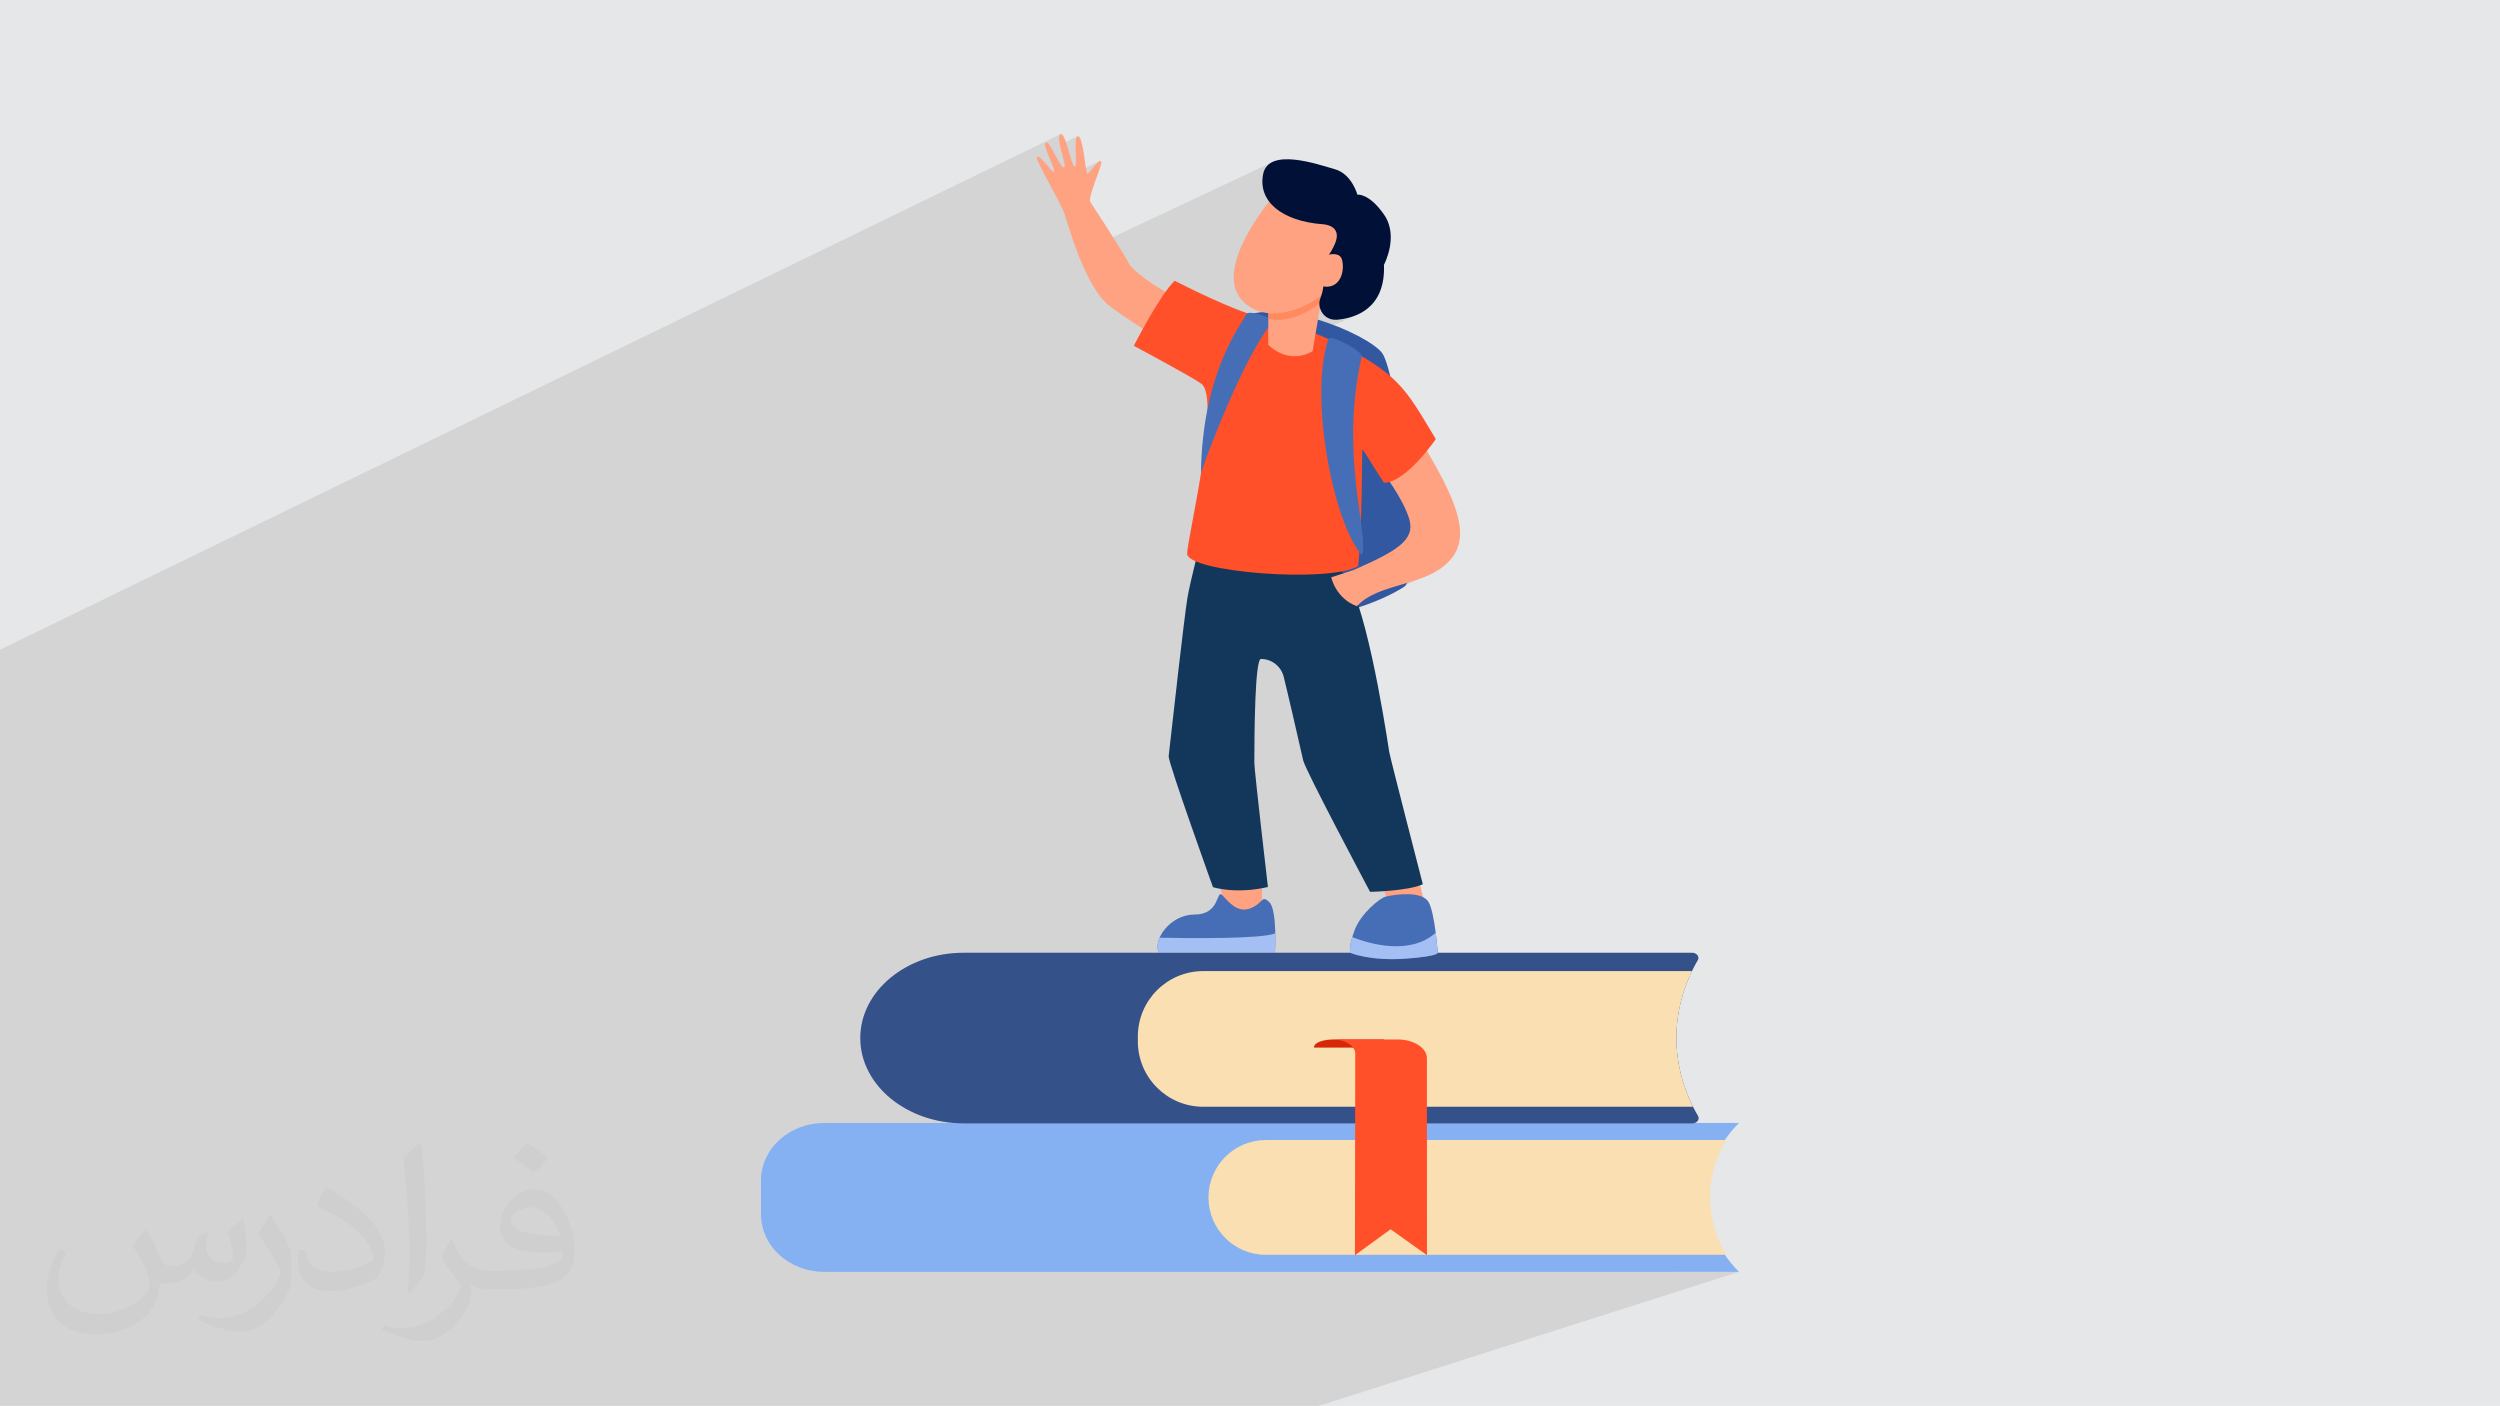<?xml version="1.0" encoding="UTF-8"?>
<!DOCTYPE svg PUBLIC "-//W3C//DTD SVG 1.1//EN" "http://www.w3.org/Graphics/SVG/1.1/DTD/svg11.dtd">
<!-- Creator: CorelDRAW -->
<svg xmlns="http://www.w3.org/2000/svg" xml:space="preserve" width="3.704in" height="2.083in" version="1.1" style="shape-rendering:geometricPrecision; text-rendering:geometricPrecision; image-rendering:optimizeQuality; fill-rule:evenodd; clip-rule:evenodd"
viewBox="0 0 3704.33 2083.19"
 xmlns:xlink="http://www.w3.org/1999/xlink"
 xmlns:xodm="http://www.corel.com/coreldraw/odm/2003">
 <defs>
  <style type="text/css">
   <![CDATA[
    .fil0 {fill:#E6E7E8}
    .fil13 {fill:#011037;fill-rule:nonzero}
    .fil10 {fill:#13375A;fill-rule:nonzero}
    .fil8 {fill:#3158A1;fill-rule:nonzero}
    .fil5 {fill:#345289;fill-rule:nonzero}
    .fil11 {fill:#466EB6;fill-rule:nonzero}
    .fil3 {fill:#85B1F2;fill-rule:nonzero}
    .fil14 {fill:#A4BFF4;fill-rule:nonzero}
    .fil6 {fill:#D62708;fill-rule:nonzero}
    .fil4 {fill:#F9DFB1;fill-rule:nonzero}
    .fil7 {fill:#FF5029;fill-rule:nonzero}
    .fil9 {fill:#FFA282;fill-rule:nonzero}
    .fil2 {fill:#373435;fill-opacity:0.031}
    .fil1 {fill:#373435;fill-opacity:0.102}
    .fil12 {fill:#FF7F4C;fill-rule:nonzero;fill-opacity:0.678}
   ]]>
  </style>
 </defs>
 <g id="Layer_x0020_1">
  <polygon class="fil0" points="-0,0 3704.33,0 3704.33,2083.19 -0,2083.19 "/>
  <polygon class="fil1" points="-0,1086.48 -0,1083.35 -0,1072.09 -0,1053.55 -0,1050.45 -0,1029.88 -0,1021.54 -0,1013.09 -0,1007.59 -0,1007.04 -0,982.54 -0,977.04 -0,976.02 -0,964.48 -0,962.67 1570.98,199 1569.83,200.43 1569.22,202.59 1569.07,205.38 1569.33,208.67 1569.91,212.36 1570.38,214.66 1595.89,202.29 1594.93,203.73 1594.24,205.96 1593.81,208.84 1593.57,212.25 1593.49,216.04 1593.52,220.1 1593.64,224.29 1593.79,228.48 1593.93,232.53 1594.02,236.32 1594.02,239.72 1593.88,242.6 1593.57,244.82 1593.05,246.26 1592.27,246.78 1551.64,266.33 1554.37,271.44 1555.77,274.05 1629.44,238.65 1626.83,240.4 1623.76,243.5 1620.5,247.3 1617.3,251.17 1614.44,254.47 1612.18,256.57 1559.85,281.67 1562.47,286.56 1566.36,293.91 1569.81,300.57 1587.28,292.22 1581.69,294.92 1576.87,298.3 1573.36,302.43 1574.24,305.68 1575.21,309.24 1576.29,313.1 1577.15,316.09 1577.76,317.56 1578.92,321.13 1579.13,321.9 1579.43,322.85 1579.82,323.99 1580.3,325.3 1580.86,326.77 1581.5,328.41 1582.23,330.19 1583.04,332.13 1588.13,330.61 1593.46,328.82 1598.93,326.83 1604.45,324.69 1609.92,322.45 1615.26,320.18 1620.36,317.94 1625.14,315.78 1583.06,335.73 1583.16,336.05 1584.81,341.22 1586.56,346.52 1588.39,351.94 1590.31,357.45 1592.31,363.04 1594.39,368.68 1596.55,374.34 1597.1,375.74 1888.11,238.87 1882.27,241.75 1877.46,245.82 1873.84,251.19 1871.59,257.99 1870.59,265.41 1870.59,272.57 1871.56,279.43 1873.48,285.97 1876.32,292.18 1877.17,293.51 1888.84,288.06 1885.72,290.46 1883.23,293.56 1881.44,297.38 1881.21,297.66 1880.54,298.48 1880.48,298.56 1884.63,303.5 1890.06,308.57 1896.29,313.23 1903.31,317.44 1911.07,321.2 1919.56,324.47 1928.75,327.24 1938.61,329.48 1949.11,331.17 1960.23,332.3 1961.48,332.4 1964.67,332.88 1968.97,334.05 1973.55,336.22 1977.59,339.69 1980.25,344.77 1980.71,351.76 1978.14,360.96 1975.85,365.95 1973.41,370.54 1970.87,374.77 1969.23,377.24 1969.56,377.16 1975.7,376.56 1981.32,377.31 1985.81,379.93 1988.55,384.91 1989.61,391.13 1989.69,397.76 1988.71,404.44 1986.61,410.76 1983.32,416.35 1978.77,420.82 1972.89,423.79 1960.08,429.57 1959.05,433.99 1957.79,438.13 1956.46,441.81 1955.85,443.59 1955.4,445.41 1955.09,447.25 1954.93,449.1 1954.92,450.96 1955.07,452.81 1955.38,454.65 1955.85,456.47 1956.04,457.11 1957.58,460.94 1959.71,464.37 1962.35,467.35 1965.43,469.83 1968.88,471.77 1972.63,473.11 1976.59,473.8 1980.72,473.81 1986,473.22 1991.61,472.32 1997.46,471.03 2003.44,469.3 2009.46,467.06 1891.11,520.02 1894,521.65 1898.2,523.64 1902.83,525.38 1907.86,526.75 1911.1,527.28 1969.33,501.3 1971.3,500.89 1974.03,501.13 1977.4,501.94 1981.27,503.24 1985.5,504.95 1989.96,507 1994.51,509.31 1999.02,511.8 2003.34,514.4 2007.34,517.02 2010.89,519.6 2013.84,522.06 2016.07,524.31 2017.43,526.28 2017.79,527.9 2014.83,541.74 2012.32,555.39 2010.23,568.84 2008.53,582.07 2007.2,595.07 2006.2,607.84 2005.53,620.36 2005.15,632.62 2005.03,644.61 2005.16,656.33 2005.5,667.76 2005.62,670.34 2083.04,636.96 2079.74,638.76 2076.19,641.23 2072.47,644.47 2068.65,648.6 2064.8,653.71 2061,659.92 2057.3,667.32 2053.8,676.02 2050.54,686.13 2047.62,697.76 2047.98,698.22 2049,699.57 2050.6,701.74 2052.7,704.63 2055.23,708.19 2058.11,712.33 2059.09,713.8 2063.67,712.26 2059.31,714.12 2061.24,716.98 2064.56,722.07 2067.99,727.52 2071.44,733.24 2074.84,739.19 2078.11,745.26 2081.15,751.39 2083.91,757.51 2086.3,763.54 2088.23,769.39 2089.49,774.99 2089.89,780.29 2089.44,785.34 2088.14,790.17 2085.98,794.82 2082.96,799.33 2079.08,803.74 2074.33,808.07 2068.72,812.39 2062.25,816.7 2054.91,821.06 2046.7,825.5 2037.62,830.06 2027.67,834.78 2016.83,839.69 2005.13,844.84 1973.31,858.11 1974.05,860.48 1976.24,865.91 1979.7,872.47 1984.64,879.58 1991.28,886.65 1999.84,893.07 2002.11,894.17 2041.89,877.72 2046.48,875.89 2051.16,874.17 2055.94,872.53 2060.78,870.96 2065.69,869.45 2070.63,867.97 2075.61,866.5 2080.61,865.04 2085.61,863.55 2090.59,862.03 2095.56,860.45 2100.47,858.81 2105.34,857.07 2110.13,855.22 2008.42,897.22 2010.55,898.25 1994.23,904.98 1999.11,903.83 2005.34,902.17 2011.53,900.37 2017.64,898.43 2023.67,896.38 2029.57,894.24 2035.33,892.02 2040.94,889.74 1743.89,1012.24 1743.62,1014.56 1742.56,1023.73 1742.04,1028.34 1867.52,976.75 1868.33,976.43 1868.37,976.43 1868.41,976.43 1868.45,976.43 1868.49,976.43 1868.54,976.43 1868.57,976.43 1868.62,976.44 1868.66,976.44 1874.47,976.97 1880.01,978.45 1885.17,980.8 1889.87,983.93 1894.01,987.78 1897.5,992.27 1900.02,996.94 1912.62,991.8 1912.68,992.1 1912.85,993 1913.14,994.46 1913.53,996.44 1914.02,998.9 1914.61,1001.82 1915.3,1005.16 1916.07,1008.88 1916.92,1012.95 1917.85,1017.33 1918.87,1022 1919.94,1026.91 1921.09,1032.03 1922.3,1037.32 1923.57,1042.76 1924.89,1048.3 1926.25,1053.92 1927.66,1059.57 1929.11,1065.22 1930.6,1070.84 1932.12,1076.4 1933.66,1081.85 1935.22,1087.17 1936.81,1092.31 1938.41,1097.25 1940.01,1101.95 1941.62,1106.37 1943.23,1110.48 1944.83,1114.26 1946.43,1117.65 1948.01,1120.62 1949.57,1123.15 1951.33,1125.85 1953.49,1129.33 1956.01,1133.54 1958.87,1138.41 1962.04,1143.92 1965.48,1149.99 1969.17,1156.57 1973.07,1163.63 1977.17,1171.09 1981.43,1178.91 1985.81,1187.04 1990.3,1195.42 1994.85,1204 1999.44,1212.73 2004.05,1221.56 2008.63,1230.43 2013.17,1239.29 2017.63,1248.09 2021.98,1256.77 2026.2,1265.29 2030.24,1273.59 2034.09,1281.61 2037.72,1289.31 2041.09,1296.64 2044.17,1303.54 2046.94,1309.94 2049.36,1315.82 2051.17,1320.48 2054.74,1320.22 2060.88,1319.71 2067.28,1319.07 2073.81,1318.3 2080.33,1317.38 2086.72,1316.31 2092.83,1315.07 2098.55,1313.65 2103.73,1312.04 2054.47,1330.59 2055.02,1332.93 2055.27,1335.34 2055.9,1338.9 2057.68,1341.63 2060.44,1343.61 2064.02,1344.94 2068.26,1345.69 2072.99,1345.95 2078.05,1345.79 2083.28,1345.3 2088.5,1344.56 2093.56,1343.65 2098.29,1342.66 2102.53,1341.66 2106.11,1340.74 2108.87,1339.99 2110.65,1339.47 2111.28,1339.28 2007.17,1378.25 2004.24,1386.72 2003.7,1388.61 2008.92,1390.57 2014.89,1392.62 2021.47,1394.67 2028.61,1396.64 2036.2,1398.43 2044.18,1399.96 2052.46,1401.14 2060.96,1401.89 2069.6,1402.13 2073.64,1401.96 2127.31,1382.08 2127.33,1382.07 2128.01,1387.71 2128.6,1393 2129.09,1397.81 2129.49,1402.02 2129.8,1405.52 2130.02,1408.17 2130.15,1409.85 2130.19,1410.43 2130.27,1410.5 2130.44,1410.7 2130.6,1411.02 2130.64,1411.43 2130.46,1411.95 2129.94,1412.54 2129,1413.21 2127.52,1413.94 2059.64,1438.91 2507.09,1438.91 2504.26,1444.96 2501.6,1451.07 2499.13,1457.21 2496.85,1463.39 2494.76,1469.6 2492.85,1475.85 2491.12,1482.12 2489.58,1488.42 2488.23,1494.74 2487.06,1501.08 2486.08,1507.44 2485.29,1513.81 2484.68,1520.2 2484.26,1526.59 2484.02,1532.99 2483.97,1539.39 2484.11,1545.8 2484.44,1552.2 2484.95,1558.59 2485.65,1564.98 2486.53,1571.35 2487.6,1577.71 2488.86,1584.06 2490.31,1590.38 2491.94,1596.68 2493.77,1602.95 2495.78,1609.2 2497.97,1615.41 2500.36,1621.59 2502.93,1627.74 2505.69,1633.84 2508.64,1639.91 2436.09,1664.54 2507.59,1664.54 2510.06,1664.27 2007.7,1833.87 2007.69,1839.26 2060.52,1821.45 2113.64,1859.3 2557.8,1859.3 2479.12,1884.58 2576.73,1884.58 1953.99,2083.19 1861.05,2083.19 1442.97,2083.19 1341.95,2083.19 1284.22,2083.19 1269.17,2083.19 1267.64,2083.19 1215.54,2083.19 1203,2083.19 904.09,2083.19 746.35,2083.19 692.68,2083.19 663.5,2083.19 571.85,2083.19 556.44,2083.19 480.56,2083.19 478.14,2083.19 475.8,2083.19 466.53,2083.19 353.18,2083.19 307.98,2083.19 302.12,2083.19 291.41,2083.19 285.68,2083.19 246.81,2083.19 234.25,2083.19 234.24,2083.19 225.89,2083.19 194.39,2083.19 144.06,2083.19 123.52,2083.19 123.35,2083.19 97.67,2083.19 86.31,2083.19 70.02,2083.19 67.57,2083.19 56.28,2083.19 54.99,2083.19 50.54,2083.19 34.3,2083.19 15.62,2083.19 -0,2083.19 -0,2072.23 -0,2064.31 -0,2052.85 -0,2047.8 -0,2046.19 -0,2037.46 -0,2036.52 -0,2034.52 -0,2030.55 -0,2027.61 -0,2020.54 -0,2008.11 -0,1956.29 -0,1896.33 -0,1834.38 -0,1778.67 -0,1772.95 -0,1746.38 -0,1744.7 -0,1744.58 -0,1744.57 -0,1731.42 -0,1728.06 -0,1726.45 -0,1721.7 -0,1690.65 -0,1681.38 -0,1679.22 -0,1678.85 -0,1667.27 -0,1647.41 -0,1628.67 -0,1591.09 -0,1589.08 -0,1573.25 -0,1572.56 -0,1553.19 -0,1536.44 -0,1535.19 -0,1478.77 -0,1420.24 -0,1387.05 -0,1379.84 -0,1366.15 -0,1365.4 -0,1361 -0,1353.95 -0,1337.64 -0,1337.03 -0,1334.47 -0,1332.7 -0,1327.52 -0,1325.38 -0,1324.92 -0,1321.13 -0,1315.99 -0,1306.01 -0,1304.3 -0,1302.41 -0,1297.61 -0,1289.29 -0,1287.78 -0,1279.05 -0,1278.22 -0,1273.69 -0,1265.17 -0,1234.17 -0,1219.19 -0,1212.68 -0,1173.87 -0,1168.9 -0,1136.58 -0,1126.95 "/>
  <path class="fil2" d="M218.52 1825.17c7,11 12,21 16,32 3,7 5,19 21,19 5,0 11,-2 17,-5 7,-3 11,-9 14,-17l6 -21 15 -8 1 1c-2,8 -3,15 -3,21 0,18 15,24 27,24 7,0 13,-3 13,-10 0,-8 -4,-23 -8,-35 7,-7 14,-14 22,-20l1 1c3,15 5,30 5,40 0,10 -4,20 -8,27 -7,14 -20,25 -36,25 -12,0 -25,-6 -34,-17l-1 0c-9,11 -22,20 -43,20l-7 0c-1,14 -4,24 -9,33 -13,25 -50,42 -85.01,42 -49,0 -73.01,-28 -73.01,-66 0,-23 8,-45 19,-60l10 4c-7,14 -12,27 -12,40 0,35 29,52 61,52 31,0 68.01,-20 75.01,-42 -3,-25 -12,-36 -26,-59 5,-8 10,-15 17,-23l1 0 0 0 0 0 0 0 0 0 4.02 1.99 -0.01 0.01 0 0 0 0 0 0 0 0zm563.05 -132.01c10,6 20,14 30,23 -6,8 -12,15 -21,21 -10,-8 -20,-15 -30,-22 7,-8 14,-15 21,-22l0 0 0 0 0 0zm5 96.01c-17,0 -30,11 -30,19 0,17 33,23 73.01,23 -5,-20 -22,-42 -43,-42l0 0 0 0 -0.01 0zm-37 93.01c22,0 41,-1 55,-4 16,-4 30,-12 30,-18 0,-2 0,-3 -1,-5 -9,1 -19,1 -29,1 -29,0 -52,-7 -60,-23 -2,-5 -4,-10 -4,-15 0,-16 7,-31 19,-42 10,-9 21,-14 33,-14 20,0 37,17 48,42 6,14 11,30 11,51 0,14 -4,25 -12,34 -16,15 -45,21 -90.01,21l-21 0 0 0 -5 0c-11,0 -19,-2 -25,-7l-1 0c0,3 1,5 1,8 0,10 -3,23 -10,33 -20,30 -42,43 -60,43 -19,0 -42,-7 -63,-17l4 -7c7,3 16,5 29,5 34,0 78.01,-33 84.01,-64 -1,-3 -3,-6 -7,-10 -10,-12 -16,-22 -22,-32 5,-10 10,-18 14,-25l2 0c14,29 28,46 57,46l4 0 0 0 21 0 0 0 0 0 0 0 0 0 -2 -1zm-146.01 31c2,-14 3,-29 3,-43l0 -21c0,-39 -5,-96.01 -9,-133.01 7,-8 17,-17 25,-23l2 1c5,47 7,101.01 7,151.01 0,13 -1,26 -2,35 -1,12 -8,21 -22,35l-3 -1 0 0 0 0 0 0 -1 -1zm-151.02 -62.01c1,18 10,33 41,33 20,0 36,-5 55,-14 3,-2 5,-3 5,-5 0,-12 -9,-27 -24,-41 -14,-13 -34,-25 -51,-32 -6,-3 -8,-5 -8,-8 0,-5 7,-17 13,-24l2 0c20,11 43,27 60,44 15,16 25,33 25,51 0,13 -4,26 -11,38 -23,11 -46,20 -70.01,20 -29,0 -48,-13 -48,-45 0,-3 0,-9 1,-16l10 0 0 0 0 0 0 0 0 0 0 -1 0.01 0zm-52 -52l18 29c7,11 13,22 13,41l0 24c0,19 -12,39 -32,60 -15,14 -29,20 -41,20 -19,0 -40,-6 -65,-17l3 -7c8,2 17,4 28,4 36,0 72.01,-26 88.01,-58 2,-4 3,-7 3,-9 0,-4 -2,-8 -4,-11 -9,-17 -19,-33 -30,-47 6,-9 12,-18 18,-27l2 0 0 0 0 0 0 0 0 0 -1 -2 -0.01 0z"/>
  <g id="_1757442677216">
   <path class="fil3" d="M2576.73 1884.58l-1355.39 0c-51.77,0 -93.74,-38.07 -93.74,-85.04l0 -50.57c0,-46.97 41.97,-85.05 93.74,-85.05l1355.39 0c-62,61.48 -63.07,155.45 -2.49,218.08l2.49 2.57z"/>
   <path class="fil4" d="M2557.74 1689.21l-682.06 0c-46.97,0 -85.05,38.07 -85.05,85.04 0,46.97 38.08,85.05 85.05,85.05l682.11 0c-31.87,-52.17 -31.81,-118.06 -0.06,-170.09z"/>
   <path class="fil5" d="M2515.7 1422.71c2.97,-5.11 -1.54,-11 -8.41,-11l-1079.41 0c-84.6,0 -153.19,56.59 -153.19,126.42 0,69.81 68.59,126.41 153.19,126.41l1079.71 0c6.89,0 11.42,-5.94 8.42,-11.06 -42.74,-73.07 -42.63,-158.02 -0.31,-230.76z"/>
   <path class="fil4" d="M2507.09 1438.91l-724.23 0c-53.5,0 -96.87,43.37 -96.87,96.87l0 7.27c0,53.5 43.37,96.87 96.87,96.87l725.77 0c-32.45,-64.42 -32.81,-136.61 -1.54,-201z"/>
   <path class="fil6" d="M2050.69 1540.2l-74.54 0c-16.03,0 -29.03,4.97 -29.03,11.11l0 0.99 103.57 0 0 -12.1z"/>
   <path class="fil7" d="M2114.28 1568.05c0,-15.38 -19.47,-27.85 -43.48,-27.85l-95.67 0c18.22,0 32.98,9.46 32.98,21.12l-0.45 298.52 52.86 -38.39 53.88 38.39 -0.11 -291.79z"/>
   <path class="fil8" d="M1827.98 477.59c54.88,-44.43 198.65,16.99 220.07,45.67 21.06,28.2 63.82,325.74 32.35,346.32 -31.47,20.58 -128.86,62.25 -169.37,25.49 -40.51,-36.76 -83.05,-417.48 -83.05,-417.48z"/>
   <path class="fil9" d="M1778.7 461.61c0,0 -93.26,-47.67 -105.88,-71.33 -12.62,-23.67 -65.39,-103.34 -65.39,-103.34 0,0 -26.94,3.41 -34.07,15.49 8.75,32.83 35.61,123.82 70.32,150.64 34.71,26.82 126.11,82.1 126.11,82.1l8.91 -73.56z"/>
   <path class="fil9" d="M1760.26 1022.97c0,0 -3.15,64.68 -3.15,104.12 0,39.44 60.74,194.05 55.22,216.13 -5.52,22.09 57.24,19.08 57.24,19.08 0,0 4.28,-120.05 -11.89,-176.85 -16.17,-56.79 0,-173.54 0,-173.54l-97.42 11.04z"/>
   <path class="fil9" d="M1912.62 991.8c0,0 20.38,106.9 36.95,131.35 16.57,24.45 105.7,190.89 105.7,212.19 0,21.3 56.01,3.94 56.01,3.94 0,0 -47.33,-182.21 -66.26,-237.43 -18.93,-55.22 -26.03,-100.97 -26.03,-100.97l-106.37 -9.09z"/>
   <path class="fil10" d="M1759.47 885.72c-4.89,29.69 -22.46,186.53 -27.81,234.74 -0.99,8.91 65.65,194.11 65.65,194.11 0,0 33.3,10.8 81.41,-0.25 0,0 -20.13,-172.96 -20.13,-183.93 0,-43.96 0.91,-153.97 9.75,-153.97 0.11,0 0.22,0 0.33,0 15.78,0.09 29.65,11.1 33.45,26.41 6.48,26.03 20.89,88.92 28.89,124 3.38,14.83 99.09,194.65 99.09,194.65 0,0 56.08,-1.03 78.16,-11.28 0,0 -48.57,-187.87 -49.82,-196.19 -7.68,-50.82 -37.24,-233.83 -69.1,-265.69l-44.48 -39.93 -162.11 -20.9c0,0 -19.15,73.31 -23.26,98.2z"/>
   <path class="fil11" d="M1716.87 1411.06l172.35 0c0,0 3.55,-62.31 -8.28,-74.15 -11.83,-11.83 -8.68,1.5 -28.4,9.03 -19.72,7.53 -32.56,-10.64 -41.56,-19.65 -9.02,-9.02 -2.61,28.76 -40.47,28.76 -37.86,0 -62.31,38.65 -53.64,56z"/>
   <path class="fil11" d="M2053.47 1328.48c-8.91,2.05 -36.97,24.93 -46.28,49.69 -9.31,24.75 -6.65,33.59 -6.65,33.59 0,0 28.51,12.68 83.26,8.68 54.74,-4 46.39,-10.01 46.39,-10.01 0,0 -3.91,-56.31 -13.2,-73.44 -9.3,-17.12 -47.9,-12.11 -63.52,-8.52z"/>
   <path class="fil9" d="M2093.8 634.35c56.22,90.75 88.81,153.17 57.39,192.61 -34.33,43.1 -106.99,34.65 -140.64,71.28 -31.6,-11.65 -37.99,-42.83 -37.99,-42.83 0,0 12.87,-4.18 32.57,-10.59 64.77,-28.12 92.07,-44.77 83.1,-75.44 -8.96,-30.68 -40.61,-71.64 -40.61,-71.64 14.6,-66.21 46.19,-63.4 46.19,-63.4z"/>
   <path class="fil7" d="M2127.47 650.58c0,0 -43.09,63.64 -76.76,64.8 -22.1,-33.29 -31.96,-52.41 -32.18,-48.76 -0.24,4.13 -0.2,112.83 -5.94,172.19 -44.44,25.73 -253.45,8.75 -253.59,-18.45 -0.11,-20.78 50.32,-228.95 21.3,-251.63 -10.55,-8.24 -100.26,-56.36 -100.26,-56.36 0,0 37.43,-73.61 60.45,-96.44 0,0 44.96,23.51 87.9,40.78 56.34,22.66 103.77,28.93 135.11,43.48 110.44,51.27 118.73,75.93 163.96,150.39z"/>
   <path class="fil11" d="M1968.28 502.43c-29.3,87.5 8.17,273.84 49.59,320.26 11.94,-28.9 -34.06,-146.11 -0.08,-294.79 0.98,-7.54 -46.56,-33.55 -49.51,-25.47z"/>
   <path class="fil11" d="M1886.65 476.4c-42.33,46 -105.85,216.92 -107.19,225.42 1.86,-149.35 58.89,-220.11 68.37,-237.46 6.25,-4.2 39.57,7.54 38.83,12.05z"/>
   <path class="fil9" d="M1879.26 432.83l0 78.09c0,0 28.6,30.76 65.67,9.46l17.08 -100.5 -82.75 12.94z"/>
   <path class="fil12" d="M1879.26 472.19c23.63,5.96 52.83,-4.09 77.94,-24l4.81 -28.3 -82.75 12.94 0 39.35z"/>
   <path class="fil9" d="M1881.44 297.38c0,0 -80.58,96.7 -43.87,144.15 36.71,47.45 119.98,15.22 161.17,-44.77 41.19,-59.99 -102.07,-144.15 -117.29,-99.39z"/>
   <path class="fil13" d="M1960.23 332.3c0,0 29.55,0.9 17.91,28.65 -11.64,27.76 -32.68,37.16 -21.49,48.35 7.7,7.7 3.31,23.43 -0.19,32.51 -1.81,4.7 -2.08,9.84 -0.61,14.66l0.2 0.64c3.26,10.7 13.54,17.66 24.68,16.7 27.11,-2.34 72.46,-15.99 69.94,-81.52 0,0 22.59,-42.08 0.1,-74.31 -22.48,-32.24 -39.5,-29.55 -39.5,-29.55 0,0 -8.06,-30.44 -33.13,-37.61 -25.07,-7.16 -98.49,-33.13 -106.54,7.16 -8.06,40.29 27.76,69.84 88.64,74.31z"/>
   <path class="fil9" d="M1952.29 382.89c2.09,-1.07 31.87,-14.88 36.26,2.02 4.07,15.68 -1.58,39.96 -22.95,39.96 -21.37,0 -40.17,-28.2 -13.31,-41.97z"/>
   <path class="fil14" d="M1889.23 1411.06c0,0 0.74,-12.94 0.42,-28.15 -20.21,8.74 -131.11,7.33 -171.4,6.52 -3.51,8.09 -4.19,15.98 -1.37,21.63l172.35 0z"/>
   <path class="fil14" d="M2083.8 1420.44c54.74,-4 46.39,-10.01 46.39,-10.01 0,0 -0.9,-12.97 -2.86,-28.36l-0.01 0c-38.11,34.02 -97.62,16.65 -123.66,6.52 -5.01,16.86 -3.11,23.16 -3.11,23.16 0,0 28.51,12.68 83.26,8.68z"/>
   <path class="fil9" d="M1583.04 332.13c13.21,-3.66 29.86,-10.75 42.11,-16.36 -5.3,-7.05 -8.93,-12.48 -9.72,-15.01 -3.72,-11.83 19.77,-58.11 15.92,-61.9 -3.85,-3.79 -18.2,20.3 -20.57,17.96 -2.37,-2.33 -5.74,-55.22 -13.58,-55.07 -7.84,0.15 0.02,44.93 -4.92,45.02 -4.94,0.1 -13.55,-53.29 -21.28,-47.78 -7.74,5.51 10.81,46.8 5.62,48.98 -5.19,2.19 -20.11,-36.92 -25.63,-36.81 -5.52,0.11 -1.36,8.78 2.62,19.11 3.98,10.33 10.65,24.48 7.46,24.55 -3.2,0.06 -18.8,-24.62 -24.28,-22.72 -5.48,1.89 38.35,73.32 42.15,89.02 0.44,1.8 1.87,5.64 4.11,11z"/>
  </g>
 </g>
</svg>
